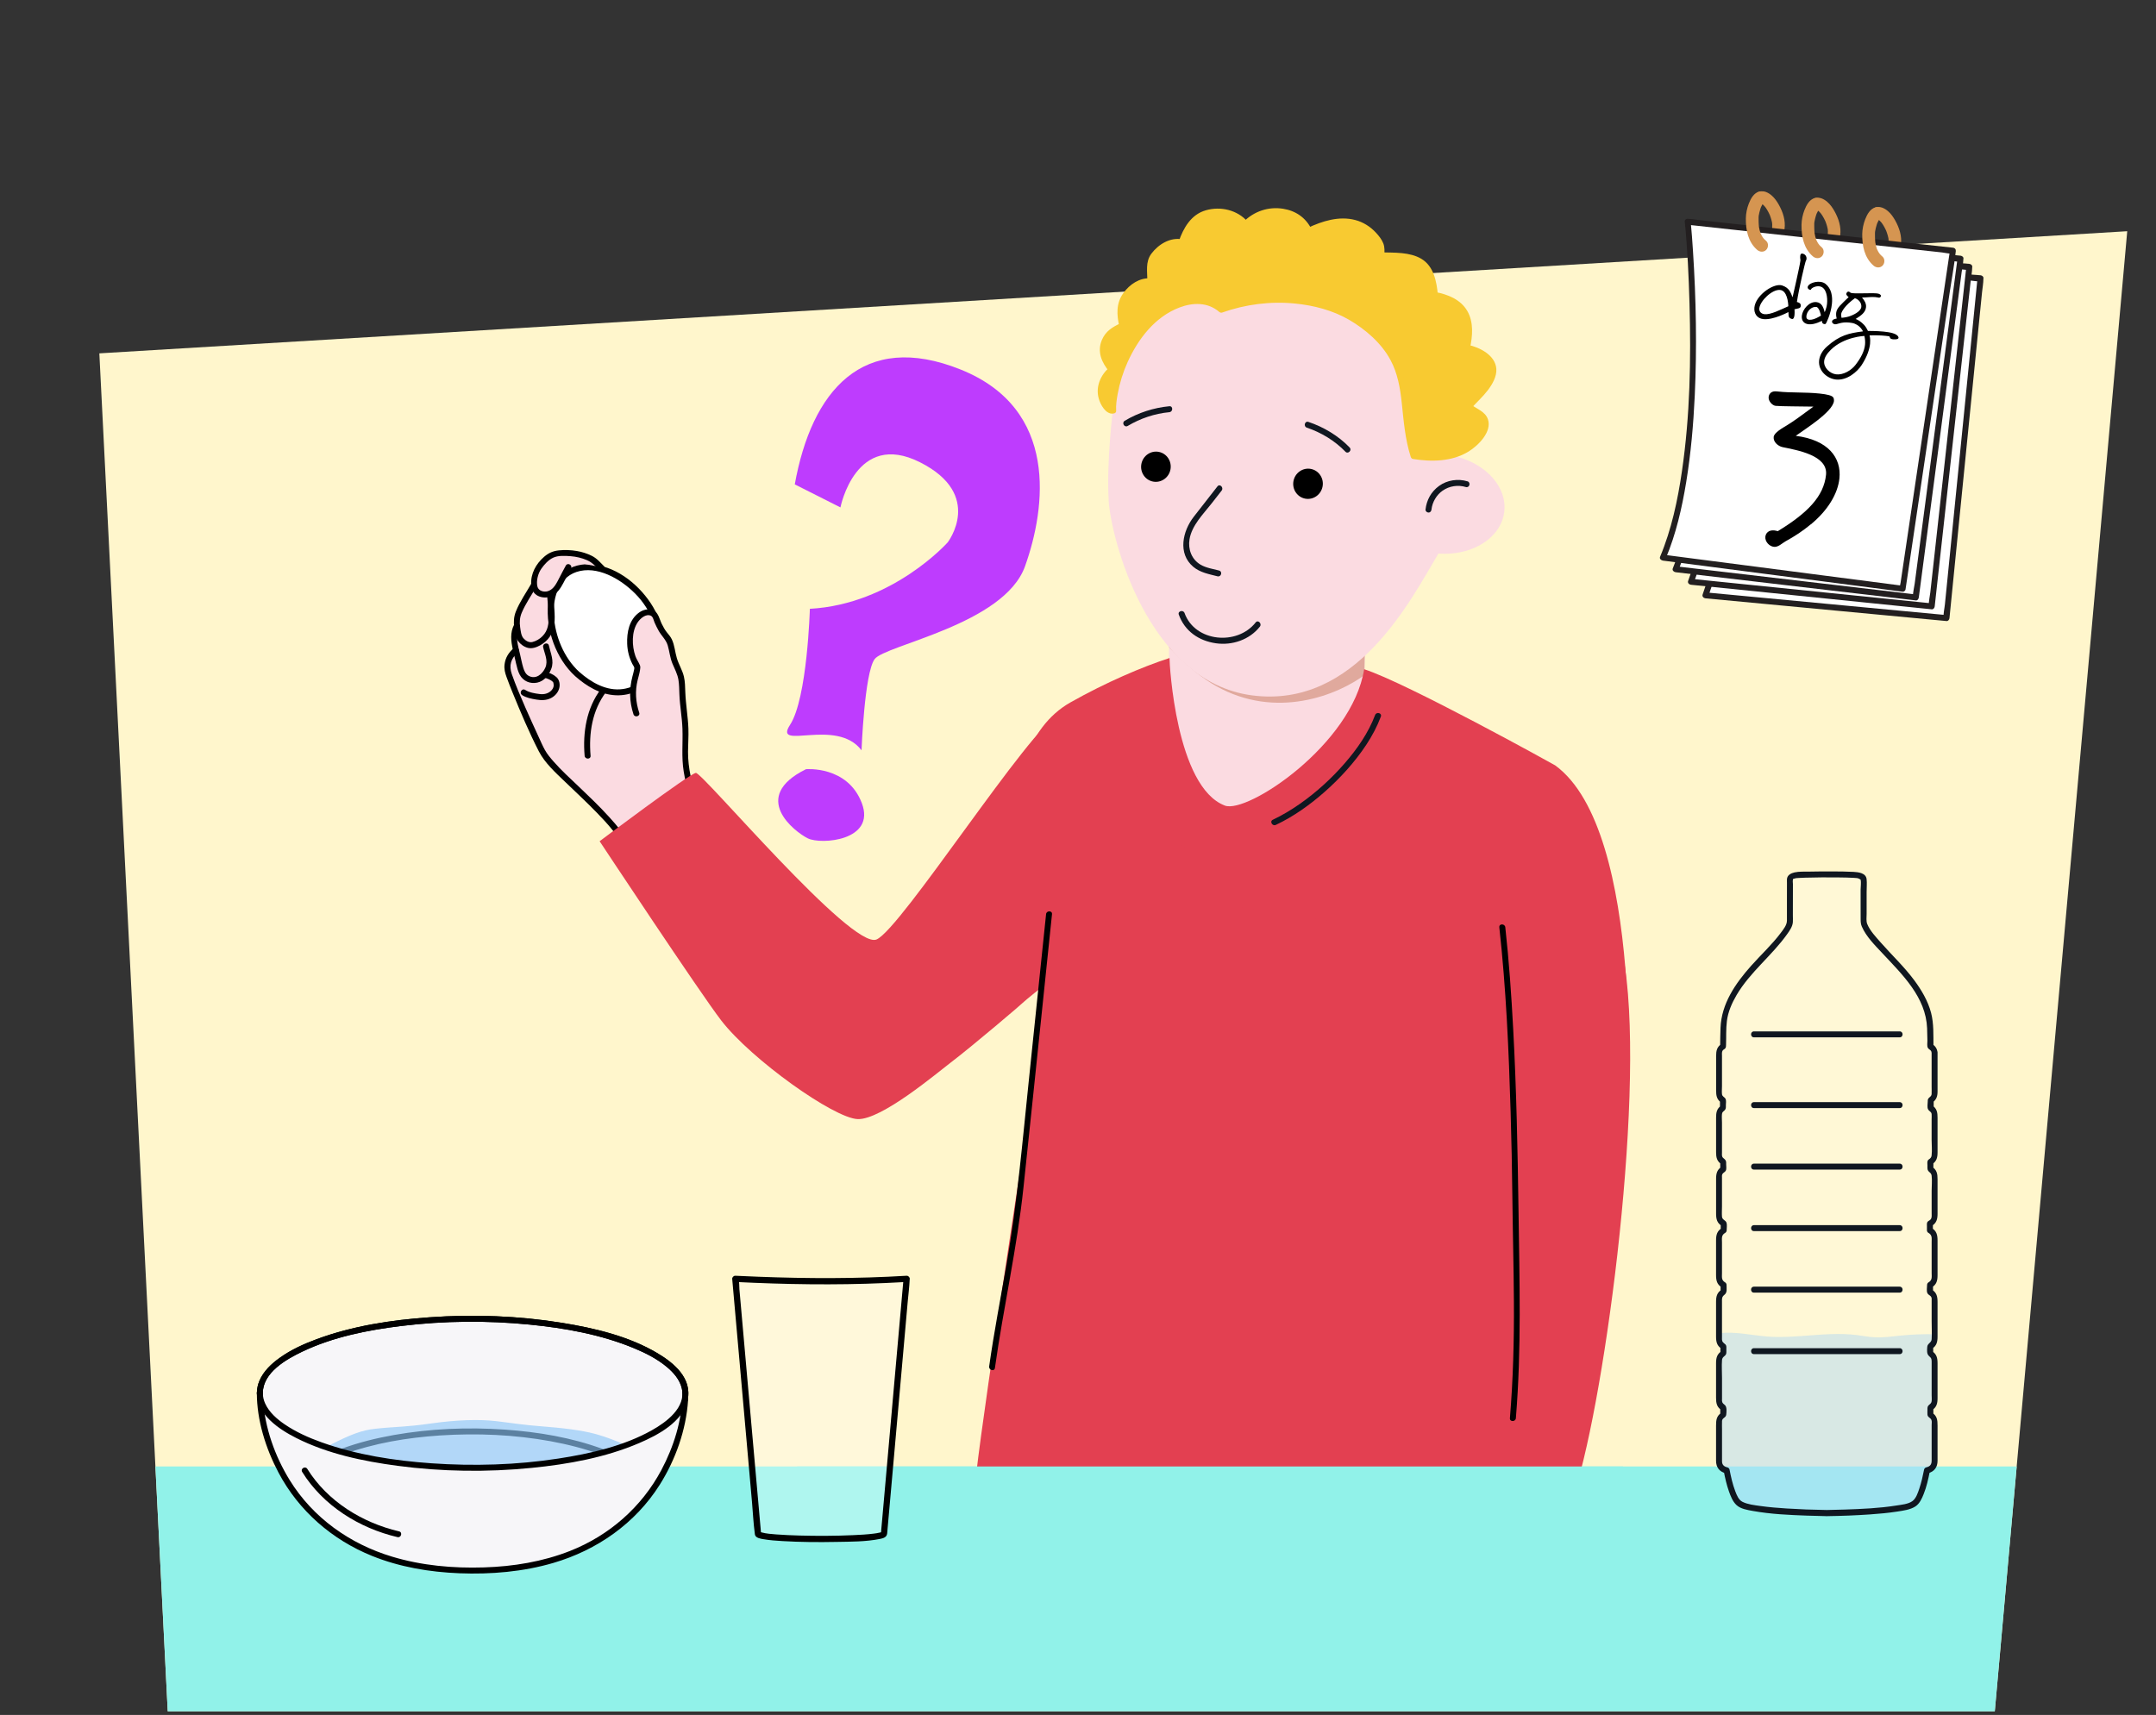 <?xml version="1.0" encoding="UTF-8"?>
<svg id="Voorgrond" xmlns="http://www.w3.org/2000/svg" xmlns:xlink="http://www.w3.org/1999/xlink" viewBox="0 0 724 576">
  <rect x="0" y="0" width="724" height="576" fill="#333333" stroke="none"/>
  <defs>
    <style>
      .cls-1 {
        fill: #be3cfe;
      }

      .cls-2, .cls-3 {
        fill: #e34051;
      }

      .cls-4 {
        fill: #91f2e9;
      }

      .cls-5 {
        fill: #fbdbe1;
      }

      .cls-6 {
        fill: #231f20;
      }

      .cls-7 {
        fill: #f7f6f9;
      }

      .cls-8 {
        fill: #e0a99d;
      }

      .cls-9 {
        fill: #d59551;
      }

      .cls-10 {
        isolation: isolate;
      }

      .cls-11 {
        fill: #101720;
      }

      .cls-12 {
        clip-path: url(#clippath-1);
      }

      .cls-13 {
        fill: #fff6cc;
      }

      .cls-14 {
        fill: #fff;
      }

      .cls-15 {
        fill: #f8ca31;
      }

      .cls-16, .cls-17 {
        fill: #8dc7f7;
      }

      .cls-18 {
        opacity: .42;
      }

      .cls-19 {
        opacity: .27;
      }

      .cls-20 {
        opacity: .1;
      }

      .cls-17 {
        opacity: .65;
      }

      .cls-3 {
        stroke: #e34051;
        stroke-miterlimit: 10;
      }

      .cls-21 {
        clip-path: url(#clippath);
      }
    </style>
    <clipPath id="clippath">
      <path id="Path_17571-2" data-name="Path 17571" class="cls-13" d="M56.33,574.77L33.36,118.68l680.98-41.02-44.48,497.12H56.33Z"/>
    </clipPath>
    <clipPath id="clippath-1">
      <path class="cls-5" d="M392.63,211.97l-.15,15.06c-.06,3.5.05,6.91.37,10.18,1.86,19.94,11.54,50.76,17.7,50.85,6.16.1,47.17-35.21,47.6-60.01l.21-12.37c-6.26,5.82-14.67,10.66-24.39,13.52-16.11,4.73-31.61-10.46-41.33-17.23Z"/>
    </clipPath>
  </defs>
  <g id="Achtergrond_4" data-name="Achtergrond 4">
    <path id="Path_17571" data-name="Path 17571" class="cls-13" d="M56.33,574.77L33.36,118.68l680.98-41.02-44.48,497.12H56.33Z"/>
    <g class="cls-21">
      <rect class="cls-4" x="-3.68" y="492.54" width="798.14" height="104.79"/>
    </g>
  </g>
  <g>
    <path class="cls-1" d="M266.92,162.7l15.31,7.72s5.1-26.06,26.73-15.15,9.27,26.91,9.27,26.91c0,0-18.5,20.78-46.27,22.3,0,0-.84,30.05-6.66,38.98-5.82,8.93,15.57-2.61,24.01,8.54,0,0,.97-25.79,4.37-30.59,3.4-4.8,43.53-11.58,50.54-31.24,7.02-19.66,11.41-52.79-21.59-66.04-33-13.25-50.11,7.26-55.74,38.58Z"/>
    <path class="cls-1" d="M270.65,258.35s13.97-1.25,18.76,11.4c4.78,12.65-13.75,14.02-18.15,11.82-4.39-2.19-19.61-13.83-.61-23.22Z"/>
  </g>
  <g>
    <g>
      <path class="cls-5" d="M392.63,211.97l-.15,15.06c-.06,3.5.05,6.91.37,10.18,1.86,19.94,11.54,50.76,17.7,50.85,6.16.1,47.17-35.21,47.6-60.01l.21-12.37c-6.26,5.82-14.67,10.66-24.39,13.52-16.11,4.73-31.61-10.46-41.33-17.23Z"/>
      <g class="cls-12">
        <path class="cls-8" d="M459.63,216.72l-.66,9.46c-9.81,7.49-30.55,15.54-50.57,4.25-9.11-5.14-16.92-14.24-16.92-14.24l.05-.67c8.74,8.28,20.16,9.94,33.33,10.87,13.18.93,24.97-2.69,34.77-9.67Z"/>
      </g>
    </g>
    <path class="cls-2" d="M359.47,235.91c11.84-6.69,24.21-11.98,33.26-14.9-.02,2.02,2.19,43.33,18.59,49.56,7.55,2.87,42.77-20.57,46.77-45.8,14.12,4.52,63.89,32.1,64.13,32.28,30.48,22.16,24.26,119.05,24.26,119.05l-195.11-58.56-9-2.67s-13.13-61.88,17.1-78.96Z"/>
    <path class="cls-11" d="M461.77,240.15c-2.24,5.98-6,11.36-10.16,16.16-4.44,5.12-9.51,9.75-15.06,13.65-2.9,2.03-5.93,3.86-9.13,5.37-1.16.55-.15,2.27,1.01,1.73,6.05-2.85,11.56-6.82,16.56-11.24s9.98-9.85,13.82-15.68c1.96-2.97,3.64-6.12,4.89-9.45.45-1.21-1.48-1.73-1.93-.53h0Z"/>
  </g>
  <path class="cls-3" d="M545.14,324.54c6.87,46.43-7.63,151.61-17.78,179.11-7.01,19.02,1.6,16.89,1.08,18.2s-123.73.09-123.73.09c0,0-75.35-22-76.68-22.07-1.33-.07,15.82-111.99,15.82-111.99l9.51-92.68"/>
  <path d="M503.48,311.43c2.28,20.59,3.18,41.34,3.8,62.04.29,9.44.47,18.89.58,28.33.13,11.83.45,23.65.52,35.48.08,13.03-.27,26.05-1.34,39.04-.11,1.28,1.89,1.28,2,0,1.92-23.19,1.21-46.39.89-69.62-.29-20.38-.69-40.75-1.79-61.11-.61-11.4-1.4-22.8-2.65-34.15-.14-1.27-2.14-1.28-2,0h0Z"/>
  <g>
    <g>
      <g>
        <ellipse class="cls-7" cx="158.7" cy="467.95" rx="25.01" ry="71.45" transform="translate(-309.55 625.77) rotate(-89.89)"/>
        <path d="M86.25,467.82c.05,7.34,7.44,12.23,13.26,15.17,10.48,5.29,22.36,7.78,33.91,9.32,14.93,1.99,30.17,2.2,45.16.7,12.25-1.22,24.72-3.46,36.09-8.34,6.25-2.68,14.66-7.09,16.24-14.44s-4.64-12.46-10.06-15.69c-9.63-5.75-21.14-8.46-32.1-10.24-14.65-2.38-29.65-2.91-44.45-1.87-12.84.9-25.91,2.88-38.02,7.38-4.33,1.61-8.62,3.55-12.38,6.26-2.77,1.99-5.4,4.45-6.76,7.64-.56,1.31-.86,2.69-.88,4.11-.01,1.29,1.99,1.29,2,0,.08-6.86,7.86-11.27,13.21-13.83,10.4-4.97,22.14-7.29,33.51-8.67,14.18-1.72,28.62-1.84,42.83-.44,11.91,1.17,24.07,3.35,35.17,7.97,3.88,1.61,7.76,3.58,10.99,6.3,2.23,1.88,4.31,4.23,4.98,7.15,1.48,6.48-5.21,11.36-10.07,14.09-9.52,5.33-20.67,7.84-31.36,9.49-14.07,2.17-28.46,2.58-42.66,1.59-12.47-.88-25.11-2.82-36.92-7.06-4.29-1.54-8.52-3.42-12.3-5.99-2.65-1.8-5.27-4.09-6.61-7.06-.51-1.12-.77-2.31-.78-3.54,0-1.29-2.01-1.29-2,0Z"/>
      </g>
      <g>
        <path class="cls-7" d="M87.25,467.82c-.03,13.81,10.21,59.56,71.34,59.67s71.53-45.6,71.56-59.41"/>
        <path d="M86.25,467.82c0,9.24,3,18.72,7.29,26.81,6.79,12.82,17.97,22.53,31.39,27.95,9.3,3.76,19.36,5.44,29.35,5.83,10.6.41,21.39-.49,31.59-3.49,14.62-4.3,27.45-13.24,35.64-26.19,5.34-8.44,8.89-18.43,9.55-28.44.05-.73.08-1.47.08-2.2,0-1.29-2-1.29-2,0-.03,8.83-2.93,17.91-7.06,25.67-6.64,12.47-17.56,21.99-30.69,27.16-9.18,3.61-19.04,5.22-28.87,5.52-10.4.33-20.93-.61-30.91-3.63-14.14-4.27-26.51-13.03-34.32-25.67-4.99-8.08-8.37-17.62-8.96-27.12-.05-.73-.07-1.46-.07-2.2,0-1.29-2-1.29-2,0h0Z"/>
      </g>
      <path d="M202.46,486.7c-10.53-3.9-21.79-5.76-32.96-6.54-12.42-.86-24.99-.34-37.26,1.82-5.93,1.05-11.8,2.5-17.45,4.58-1.2.44-.68,2.37.53,1.93,10.39-3.82,21.49-5.64,32.5-6.37,12.36-.81,24.91-.28,37.1,1.95,5.78,1.06,11.49,2.51,17,4.55,1.21.45,1.73-1.48.53-1.93h0Z"/>
    </g>
    <path d="M101.47,494.37c7.03,11.32,19.17,18.9,32.01,21.9,1.25.29,1.79-1.64.53-1.93-12.33-2.88-24.05-10.09-30.81-20.98-.68-1.09-2.41-.09-1.73,1.01h0Z"/>
  </g>
  <g>
    <path class="cls-5" d="M202.12,191.14c-1.25-1.21-2.16-2.51-3.77-3.32-2.77-1.39-6.15-2.17-10.37-1.85-1.02.08-1.88.17-2.83.64-.89.44-1.89,1.27-2.63,2.03-.69.71-1.97,2.23-2.33,3.16-.61,1.58-1.01,3.13-.88,4.77l-.04-.03c-1.17,2.08-2.62,4.49-3.79,6.56-.76,1.34-1.53,2.72-1.85,4.23-.21,1-.21,2.02-.1,3.04l-.1.06c-.5.95-.72,1.51-.84,2.58-.21,1.87.19,3.74.62,5.57l-.07-.03c-2.68,2.28-2.67,3.92-2.84,5.14-.17,1.22.25,2.44.68,3.6,2.88,7.77,6.37,15.31,9.85,22.83.57,1.23,1.14,2.47,1.9,3.6.7,1.05,1.56,1.98,2.38,2.94,5.27,6.12,21.92,18.71,24.69,26.3l14.17,9.33,15.53-1.8.47.33c.24-2.48-.87-4.87-1.89-7.15-3.07-6.93-5.43-14.19-7-21.61-.5-2.34-.92-4.71-1.05-7.1-.13-2.34.02-4.69.09-7.03.15-5.67-.62-7.9-.98-13.56-.1-1.59-.12-5.71-.65-7.21-.52-1.44-1.24-3.16-1.84-4.56-.97-2.27-1.01-5.32-2.13-7.52-.55-1.08-1.63-1.97-2.23-3.02-.84-1.5-1.57-2.85-2.41-5.08-.52-1.39-2.92-1.4-4.19-.65-3.07,1.81-4.07,5.08-4.16,8.64-.09,3.56.56,6.1,2.43,9.13,0,.31-.03.62-.08.94l-9.69-5.68-2.03-28.23ZM187.6,196.61c1.57-2.78,1.63-3.21,3.2-6l-2.05,8.67-3.99,2.36c-.06-.69-.12-1.33-.17-1.9l-.22-.13c1.36-.48,2.52-1.75,3.22-3Z"/>
    <g>
      <path class="cls-14" d="M193.85,226.41c-9.05-8.11-12.93-27.49-3.3-33.92s25.52,4.06,29.73,15.8c2.93,8.16,2.81,16.65-4.68,21.66-7.49,5-15.3,2.26-21.75-3.53Z"/>
      <path d="M194.55,225.7c-5.19-4.72-8.17-12.08-8.57-19.02-.37-6.35,1.9-13.46,8.87-14.92s14.76,3.5,19.36,8.58c5.09,5.63,8.59,14.58,6.07,22.11-1.59,4.72-6.19,8.27-11.08,8.97-5.51.79-10.68-2.21-14.65-5.73-.96-.85-2.38.56-1.41,1.41,3.81,3.37,8.44,6.19,13.66,6.42s9.97-2.24,13.03-6.12c5.57-7.05,3.29-17.89-1.33-24.83s-12.29-12.74-20.63-13.05c-3.63-.14-7.28,1.11-9.83,3.76s-3.62,6.04-3.98,9.52c-.88,8.58,2.67,18.47,9.08,24.3.95.86,2.37-.55,1.41-1.41Z"/>
    </g>
    <path d="M175.31,233.46c1.46.92,3.15,1.23,4.83,1.51s3.35.29,4.93-.53c1.29-.67,2.35-1.85,2.72-3.27.34-1.28.08-2.84-.93-3.74-1.07-.95-2.56-1.63-3.98-1.76-.54-.05-1,.49-1,1,0,.58.46.95,1,1,.11.01.13.01.03,0,.07.01.15.03.22.05.12.03.24.06.36.1.27.09.54.19.8.31.51.25,1.11.55,1.46,1.01-.07-.1.09.16.08.15-.06-.16.02.17.03.22.05.29.09.6.06.89-.06.57-.41,1.14-.81,1.55-1.02,1.04-2.47,1.34-3.87,1.16-1.65-.2-3.47-.49-4.9-1.39-1.09-.69-2.1,1.04-1.01,1.73h0Z"/>
    <path d="M211,283.61c-1.33-3.51-3.99-6.5-6.47-9.24-3.26-3.6-6.79-6.95-10.3-10.3-2.83-2.69-5.75-5.34-8.32-8.28-1.08-1.23-2.13-2.46-2.93-3.9s-1.49-3.07-2.2-4.61c-1.47-3.19-2.93-6.38-4.34-9.59-1.62-3.71-3.24-7.45-4.57-11.27-1.04-2.99-.27-5.28,2.06-7.33.97-.85-.45-2.26-1.41-1.41-1.74,1.53-2.81,3.2-3.09,5.5-.18,1.5.16,2.81.67,4.21.65,1.8,1.36,3.58,2.08,5.35,2.68,6.58,5.5,13.24,8.74,19.56,2.07,4.03,5.71,7.28,8.94,10.38,3.58,3.44,7.22,6.82,10.68,10.39,1.84,1.89,3.64,3.83,5.28,5.89,1.25,1.57,2.52,3.28,3.23,5.17.45,1.19,2.38.68,1.93-.53h0Z"/>
    <path d="M172.66,209.76c-1.41,2.72-1.09,5.55-.43,8.45.35,1.56.72,3.11,1.08,4.67.3,1.27.59,2.54,1.2,3.71,1.13,2.17,3.51,3.19,5.89,2.68s3.9-2.52,4.71-4.62c1.05-2.7-.21-5.18-.79-7.82-.27-1.26-2.2-.73-1.93.53.5,2.29,1.74,4.53.75,6.85-.93,2.17-3.19,4.11-5.62,2.78-1.02-.56-1.49-1.66-1.81-2.73-.44-1.45-.72-2.95-1.06-4.42-.69-2.96-1.76-6.21-.27-9.08.59-1.14-1.13-2.15-1.73-1.01h0Z"/>
    <path d="M178.5,195.88c-1.77,3.11-3.94,6.17-5.27,9.51-.7,1.76-.8,3.59-.54,5.45.2,1.45.39,3.26,1.28,4.47.78,1.06,1.99,1.95,3.28,2.28,1.41.36,2.9-.17,4.14-.85,2.62-1.44,4.43-4,4.76-6.97.38-3.38-.2-6.82-.46-10.18-.1-1.27-2.1-1.29-2,0,.19,2.45.49,4.89.55,7.34s-.18,4.87-2.09,6.76c-.92.92-2.08,1.63-3.35,1.94-1.15.28-2.29-.41-3.03-1.26-.8-.92-.92-2.52-1.1-3.69-.25-1.65-.14-3.26.5-4.81,1.31-3.14,3.37-6.03,5.05-8.99.64-1.12-1.09-2.13-1.73-1.01h0Z"/>
    <path class="cls-5" d="M202.47,190.58c-1.25-1.21-2.16-2.51-3.77-3.32-2.77-1.39-6.15-2.17-10.37-1.85-1.02.08-1.88.17-2.83.64-.89.44-1.89,1.27-2.63,2.03-.69.71-1.97,2.23-2.33,3.16-.71,1.84-1.14,3.64-.78,5.58.36,1.94,2.59,2.78,4.52,2.37,1.55-.33,2.9-1.75,3.67-3.13,1.57-2.78,1.66-3.2,3.2-6,.24-.43,1.55-2.39,1.55-2.39l3.86,1.82,5.91,1.09Z"/>
    <path class="cls-5" d="M240.05,290.66c.24-2.48-.87-4.87-1.89-7.15-3.07-6.93-5.43-14.19-7-21.61-.5-2.34-.92-4.71-1.05-7.1-.13-2.34.02-4.69.09-7.03.15-5.67-.62-7.9-.98-13.56-.1-1.59-.12-5.71-.65-7.21-.52-1.44-1.24-3.16-1.84-4.56-.97-2.27-1.01-5.32-2.13-7.52-.55-1.08-1.63-1.97-2.23-3.02-.84-1.5-1.57-2.85-2.41-5.08-.52-1.39-2.92-1.4-4.19-.65-3.07,1.81-4.07,5.08-4.16,8.64s.56,6.1,2.43,9.13c-.04,3.3-3.15,7.32-.34,15.69l-8.55,9.56-1.47,21.44,35.91,19.67"/>
    <path d="M214.65,239.38c-1.2-3.67-1.44-7.27-.51-11.02.27-1.1.61-2.18.78-3.31.08-.54.18-1.09-.03-1.61-.43-1.06-1.14-1.99-1.52-3.09-1.19-3.4-1.33-8.23.77-11.33.85-1.26,2.74-2.99,4.43-2.22.73.33.94,1.61,1.25,2.32.4.92.86,1.81,1.34,2.69.96,1.75,2.49,3.01,3.07,4.97s.76,4.1,1.56,6.04c.73,1.76,1.72,3.58,2.03,5.48.27,1.63.26,3.32.33,4.97.15,3.83.88,7.62,1.02,11.45.18,4.84-.37,9.56.42,14.38.9,5.44,2.39,10.82,4.19,16.03.89,2.57,1.87,5.1,2.94,7.6s2.49,5.08,2.31,7.92c-.08,1.28,1.92,1.28,2,0,.16-2.43-.71-4.66-1.66-6.85-1.11-2.53-2.17-5.08-3.12-7.68-1.82-5.03-3.28-10.19-4.34-15.44-.55-2.73-.89-5.45-.87-8.24.02-2.58.22-5.15.13-7.73-.15-4.08-.89-8.1-1.04-12.18-.07-1.75-.07-3.57-.47-5.28-.5-2.14-1.73-4.06-2.36-6.15s-.75-4.35-1.69-6.35c-.42-.89-1.05-1.59-1.66-2.35-.69-.85-1.2-1.82-1.7-2.8-.79-1.56-1.13-3.9-2.9-4.63-1.57-.64-3.36-.22-4.7.73-3.37,2.4-4.19,6.65-4.04,10.55.09,2.38.67,4.65,1.75,6.77.21.41.59.88.65,1.29.03.24-.07.56-.12.79-.13.68-.32,1.35-.5,2.02-1.13,4.35-1.07,8.49.33,12.78.4,1.22,2.33.7,1.93-.53h0Z"/>
    <path d="M202.93,190.27c-1.34-1.33-2.51-2.77-4.25-3.61-1.56-.76-3.23-1.3-4.95-1.59-1.99-.34-4.02-.42-6.03-.22s-3.49.88-4.98,2.16c-2.72,2.35-4.59,5.7-4.33,9.38.12,1.62.76,3,2.27,3.75,1.38.68,3.11.72,4.51.1,1.94-.87,3.06-2.66,4.02-4.45.87-1.6,1.66-3.24,2.55-4.83.63-1.12-1.1-2.13-1.73-1.01-.76,1.37-1.46,2.76-2.19,4.15-.87,1.66-1.82,3.8-3.75,4.43-1.38.46-3.27-.01-3.62-1.58-.42-1.92.23-4.37,1.35-5.96.99-1.42,2.36-2.93,3.94-3.67,1.72-.81,4.06-.65,5.9-.51s3.72.58,5.44,1.32c1.86.8,3.01,2.17,4.41,3.56.91.91,2.33-.51,1.41-1.41h0Z"/>
    <path d="M201.8,231.41c-4.85,6.42-6.14,14.56-5.48,22.42.11,1.27,2.11,1.28,2,0-.64-7.55.54-15.24,5.2-21.41.78-1.03-.96-2.02-1.73-1.01h0Z"/>
  </g>
  <g>
    <path class="cls-5" d="M372.28,168c.77,12.75,13.12,60.94,48.13,65.55,35.01,4.61,53.42-32.23,62.61-47.63,3.06.23,6-.05,8.7-.76,7.17-1.86,12.55-6.75,13.4-13.08,1.12-8.34-5.98-16.28-16.27-18.78h0c.02-.41,8.21-60.45-49.54-68.06-57.76-7.61-65.36,51.48-65.62,52.61h0s-2.15,17.4-1.38,30.15Z"/>
    <g>
      <ellipse cx="439.27" cy="162.5" rx="5.08" ry="4.97" transform="translate(198.08 563.99) rotate(-79.31)"/>
      <ellipse cx="388.18" cy="156.78" rx="5.08" ry="4.97" transform="translate(162.1 509.12) rotate(-79.31)"/>
    </g>
    <path class="cls-11" d="M492.77,161.66c-3.18-.96-6.8-.42-9.5,1.53s-4.22,4.78-4.57,7.96c-.06.54.5,1,1,1,.59,0,.94-.46,1-1,.27-2.49,1.68-4.92,3.74-6.35,2.27-1.58,5.15-2.02,7.8-1.22,1.23.37,1.76-1.56.53-1.93h0Z"/>
    <path class="cls-11" d="M409.38,191.62c-2.05-.53-4.35-.87-6.2-1.95-3.01-1.76-4.29-5.17-3.73-8.55.78-4.7,4.63-8.46,7.45-12.07,1.11-1.43,2.23-2.86,3.34-4.28.78-1-.62-2.43-1.41-1.41-2.65,3.39-5.29,6.79-7.94,10.18-3.75,4.8-5.48,12.36-.19,16.82,2.32,1.96,5.29,2.46,8.14,3.2,1.25.32,1.78-1.61.53-1.93h0Z"/>
    <path class="cls-11" d="M421.66,209.06c-6.18,7.87-20.36,6.61-23.88-3.15-.43-1.2-2.37-.68-1.93.53,1.99,5.54,6.71,8.8,12.47,9.62,5.45.78,11.29-1.18,14.75-5.59.79-1-.62-2.43-1.41-1.41h0Z"/>
    <path class="cls-11" d="M453.21,150.29c-3.78-3.93-8.69-6.86-13.84-8.59-1.22-.41-1.75,1.52-.53,1.93,4.82,1.63,9.42,4.4,12.96,8.08.89.93,2.31-.49,1.41-1.41h0Z"/>
    <path class="cls-11" d="M392.68,136.44c-5.3.51-10.42,2.16-15,4.89-1.1.66-.1,2.39,1.01,1.73,4.26-2.54,9.05-4.15,13.99-4.62,1.27-.12,1.28-2.12,0-2h0Z"/>
    <g>
      <path class="cls-15" d="M373.81,137.91c-.16-2.27.73-16.32,11.62-28.54,4.65-5.23,16.61-12.46,24.67-5.35,18.22-6.54,35.75-2.45,44.51,3.17,22.1,14.16,14.37,28.39,20.1,45.99,14.38,2.4,21.31-3.6,23.59-8.57,2.29-4.97-2.62-6.11-5.09-8.04,2.94-3.28,7.05-6.46,8.14-11.19,1.09-4.73-4.84-7.84-8.72-8.6,2.2-9.89-.73-15.83-10.79-17.69-1.12-12.93-6.79-12.96-18.01-13.31.17-2.01.26-3.26-1.06-5.13-5.85-8.28-14.79-7.25-23.24-3.18-1.91-3.89-4.72-5.76-9.14-6.42-4.42-.66-8.86.8-12.12,4.16-2.97-3.55-7.6-4.79-12.4-3.79-4.8,1-7.51,5.31-9.1,9.93-3.55-.78-6.84,1.51-9.15,4.19-2.31,2.68-1.3,7.25-1.36,8.93-3.83-.3-6.92,2.6-8.41,4.79-2.28,3.35-1.89,6.35-1.03,10.15-3.02,1.43-4.63,2.01-6.02,5.45-1.38,3.44.06,6.5,2.39,9.25-7.1,6.15-1.91,14.25.6,13.8Z"/>
      <path class="cls-15" d="M374.81,137.91c-.12-1.87.19-3.8.52-5.63.67-3.66,1.79-7.25,3.32-10.64,3.54-7.82,9.18-15.24,17.45-18.37,4.49-1.7,9.48-1.81,13.29,1.46.26.22.62.38.97.26,7.86-2.78,16.23-3.87,24.54-3.04,6.27.62,12.68,2.28,18.15,5.47s10.82,7.78,13.9,13.52c2.4,4.46,3.25,9.47,3.78,14.45.64,6.09,1.12,12.19,3.01,18.06.1.31.35.64.7.7,6.26,1.01,13.14.93,18.71-2.49,3.2-1.96,7.96-6.63,6.5-10.85-.91-2.64-3.9-3.55-5.93-5.1l.2,1.57c1.86-2.06,3.93-3.92,5.63-6.12,1.53-1.99,3.11-4.64,2.93-7.26-.31-4.6-5.6-7.26-9.57-8.09l.7,1.23c.9-4.13,1.32-8.82-.9-12.63s-6.47-5.51-10.59-6.3l.73.96c-.41-4.47-1.36-9.65-5.54-12.14-3.9-2.32-9.11-2.04-13.47-2.17l1,1c.12-1.36.18-2.71-.31-4-.53-1.37-1.53-2.59-2.52-3.66-1.86-2-4.24-3.5-6.89-4.2-5.45-1.45-11.16.36-16.08,2.7l1.37.36c-1.96-3.88-5.28-6.17-9.55-6.85-4.94-.78-9.75.86-13.27,4.39h1.41c-3.44-3.98-9.08-5.3-14.08-3.87s-7.53,5.99-9.09,10.46l1.23-.7c-4.07-.77-8.01,1.62-10.42,4.81-2.08,2.77-1.32,6.09-1.36,9.27l1-1c-3.69-.18-6.93,2.05-9.03,4.94-2.51,3.47-2.26,7.29-1.38,11.27l.46-1.13c-2.85,1.35-5.06,2.66-6.33,5.69-1.63,3.91-.05,7.52,2.5,10.58v-1.41c-2.98,2.66-4.64,6.51-3.53,10.47.54,1.94,2.33,5.35,4.83,5.03,1.26-.16,1.28-2.16,0-2-1.56.2-2.68-2.64-2.97-3.82-.8-3.22.7-6.15,3.08-8.27.43-.38.33-1.02,0-1.41-2.23-2.69-3.45-5.73-1.78-9.05,1.11-2.21,3.07-3.07,5.2-4.08.41-.19.55-.72.46-1.13-.75-3.36-1.07-6.53,1.01-9.5,1.71-2.44,4.39-4.34,7.46-4.18.55.03.99-.48,1-1,.04-2.48-.66-5.12.57-7.45,1.51-2.87,5.43-5.32,8.68-4.7.56.11,1.04-.15,1.23-.7,1.32-3.78,3.57-7.87,7.69-9.06,4.36-1.26,9.15-.11,12.13,3.35.35.41,1.05.36,1.41,0,3.09-3.1,7.35-4.59,11.69-3.81,3.67.66,6.31,2.53,8,5.87.26.51.91.58,1.37.36,4.23-2.02,9.19-3.66,13.91-2.65,2.26.48,4.31,1.58,5.98,3.18.96.92,1.92,1.98,2.52,3.18s.49,2.45.38,3.73c-.05.55.5.98,1,1,3.88.12,8.57-.19,12.12,1.71,3.77,2.02,4.55,6.73,4.9,10.6.04.41.28.88.73.96,3.6.69,7.45,2.04,9.39,5.38s1.48,7.5.7,11.09c-.11.5.15,1.11.7,1.23,3.11.65,8.35,2.82,8.11,6.74-.14,2.28-1.67,4.5-3.09,6.19-1.53,1.82-3.29,3.43-4.88,5.19-.47.52-.32,1.17.2,1.57,1.7,1.29,5.32,2.37,5.19,4.99-.11,2.22-2,4.45-3.57,5.87-5.16,4.69-12.82,4.97-19.35,3.92l.7.7c-1.75-5.43-2.28-11.05-2.85-16.7-.53-5.24-1.3-10.47-3.61-15.26-2.92-6.02-8-10.62-13.52-14.25s-11.65-5.49-17.95-6.41c-9.38-1.37-18.97-.4-27.91,2.77l.97.26c-7.23-6.19-17.21-2.39-23.68,3.03-3.7,3.11-6.61,7.32-8.86,11.56-2.04,3.83-3.58,7.95-4.53,12.18-.56,2.51-1.1,5.24-.93,7.83.08,1.28,2.08,1.29,2,0Z"/>
    </g>
  </g>
  <path class="cls-2" d="M233.65,259.6c-2.17.29-32.29,22.94-32.29,22.94,0,0,33.85,51.18,40.87,60.25,10.13,13.08,37.79,32.79,45.79,33.08,8.01.29,26.77-15.6,31.11-18.89,7.33-5.56,24.44-20.13,24.89-20.67s20.67-16.67,20.67-16.67l36.08-18.43s3.36-10.88-.85-14.09c-7.38-5.63-28.8-54.83-44.11-47.48-10.05,4.82-53.11,72.22-61.44,75.89-8.33,3.67-58.54-56.23-60.71-55.94Z"/>
  <path d="M351.28,307.05c-1.94,18.4-3.8,36.81-5.73,55.22-2.18,20.85-3.95,41.76-7.56,62.42-1.99,11.41-4.21,22.78-5.82,34.25-.18,1.26,1.75,1.8,1.93.53,2.85-20.31,7.45-40.32,9.6-60.73s4.22-39.98,6.28-59.97c1.09-10.58,2.18-21.15,3.29-31.72.13-1.28-1.87-1.27-2,0h0Z"/>
  <rect class="cls-4" x="267.64" y="492.54" width="277.37" height="53.92"/>
  <g>
    <g class="cls-19">
      <path class="cls-14" d="M254.53,515.16l-7.6-85.63s14.82.74,28.28.85c13.46.11,29.24-.85,29.24-.85l-7.6,85.63c-.2,2.31-42.12,2.31-42.33,0Z"/>
    </g>
    <path d="M255.58,515.16c-.25-2.83-.5-5.65-.75-8.48-.61-6.83-1.21-13.66-1.82-20.5-.73-8.23-1.46-16.46-2.19-24.69-.63-7.12-1.26-14.24-1.89-21.36-.21-2.36-.42-4.73-.63-7.09-.09-1.02.02-2.39-.3-3.37-.01-.04,0-.1-.01-.15l-1.05,1.05c16.72.83,33.43,1.11,50.16.37,2.45-.11,4.91-.22,7.36-.37l-1.05-1.05c-.51,5.7-1.01,11.4-1.52,17.09-1.04,11.7-2.08,23.41-3.11,35.11-.85,9.59-1.7,19.18-2.55,28.77l-.31,3.46c-.03.31-.06.61-.08.92-.03.44-.06.15.09-.17.11-.24.33-.12,0-.09.29-.03-.4.11-.56.15-.65.16-1.33.26-1.99.34-2.28.29-4.58.41-6.88.51-5.98.27-11.97.29-17.95.13-2.64-.07-5.28-.18-7.91-.38-1.63-.13-3.3-.24-4.88-.67-.1-.03-.2-.06-.3-.09-.16-.06,0-.08-.1-.04-.13.06-.18-.37.02.04-.01-.02.16.28.16.27-.21-1.33-2.23-.76-2.02.56.19,1.15,1.99,1.39,2.89,1.54,2.1.36,4.24.51,6.36.63,6.04.36,12.1.4,18.14.28,4.79-.09,9.8-.05,14.52-.99,1.09-.22,2.27-.5,2.47-1.74.08-.5.09-1.02.14-1.53.75-8.48,1.5-16.96,2.26-25.44,1.08-12.22,2.17-24.45,3.25-36.67.42-4.78.85-9.56,1.27-14.34.22-2.42.54-4.87.65-7.3,0-.11.02-.23.03-.34.05-.54-.52-1.08-1.05-1.05-16.61,1.01-33.2.97-49.82.33-2.57-.1-5.13-.2-7.7-.33-.53-.03-1.09.5-1.05,1.05.25,2.83.5,5.65.75,8.48.61,6.83,1.21,13.66,1.82,20.5.73,8.23,1.46,16.46,2.19,24.69.63,7.12,1.26,14.24,1.89,21.36.31,3.47.46,7,.93,10.46,0,.05,0,.1.01.15.12,1.33,2.21,1.34,2.09,0Z"/>
  </g>
  <path class="cls-17" d="M111.7,484.87c6-3,9.82-4.53,14.33-5,7.44-.78,9.82-.5,18.78-1.78,8.56-1.22,16.11-1.44,21.78-.78s8.22,1.22,16.89,1.89c8.67.67,14.04,1.69,17.33,2.67,5.22,1.56,9.22,3.44,9.22,3.44l-3.78,1.67-18.89,4.22-16.33,1.33-19.33.67-25.33-3-17-4.11,2.33-1.22Z"/>
  <path d="M86.25,467.82c.05,7.34,7.44,12.23,13.26,15.17,10.48,5.29,22.36,7.78,33.91,9.32,14.93,1.99,30.17,2.2,45.16.7,12.25-1.22,24.72-3.46,36.09-8.34,6.25-2.68,14.66-7.09,16.24-14.44s-4.64-12.46-10.06-15.69c-9.63-5.75-21.14-8.46-32.1-10.24-14.65-2.38-29.65-2.91-44.45-1.87-12.84.9-25.91,2.88-38.02,7.38-4.33,1.61-8.62,3.55-12.38,6.26-2.77,1.99-5.4,4.45-6.76,7.64-.56,1.31-.86,2.69-.88,4.11-.01,1.29,1.99,1.29,2,0,.08-6.86,7.86-11.27,13.21-13.83,10.4-4.97,22.14-7.29,33.51-8.67,14.18-1.72,28.62-1.84,42.83-.44,11.91,1.17,24.07,3.35,35.17,7.97,3.88,1.61,7.76,3.58,10.99,6.3,2.23,1.88,4.31,4.23,4.98,7.15,1.48,6.48-5.21,11.36-10.07,14.09-9.52,5.33-20.67,7.84-31.36,9.49-14.07,2.17-28.46,2.58-42.66,1.59-12.47-.88-25.11-2.82-36.92-7.06-4.29-1.54-8.52-3.42-12.3-5.99-2.65-1.8-5.27-4.09-6.61-7.06-.51-1.12-.77-2.31-.78-3.54,0-1.29-2.01-1.29-2,0Z"/>
  <g>
    <g>
      <path class="cls-9" d="M592.02,68.43c-.8.11-.42.08-.22.06.26-.02-.53-.13-.29-.04.07.03.21.08.28.08-.1,0-.55-.28-.22-.09.17.1.33.22.5.32-.54-.3-.27-.22-.11-.07.09.07.17.15.25.23.17.17.34.35.49.53.07.08.13.17.21.25-.46-.5-.1-.12,0,.02.31.44.59.89.84,1.36.13.23.25.47.36.71.07.15.14.3.21.45.19.41-.18-.47-.02-.05.2.53.39,1.06.54,1.61.07.26.13.52.19.79.02.11.04.22.06.33.07.38-.06-.6,0-.03.02.24.04.47.04.71s-.11,1.01.02.17c-.09.59-.1,1.1.21,1.64.26.44.76.86,1.27.98,1.01.23,2.44-.31,2.62-1.48.42-2.83-.55-5.73-1.93-8.18-.63-1.11-1.4-2.24-2.38-3.07-.6-.52-1.2-.91-1.94-1.19-.71-.26-1.38-.24-2.11-.14-.49.07-1.03.57-1.27.98-.27.46-.38,1.13-.21,1.64.39,1.21,1.43,1.65,2.62,1.48h0Z"/>
      <path class="cls-9" d="M610.71,70.59c-.8.11-.42.08-.22.06.26-.02-.53-.13-.29-.04.07.03.21.08.28.08-.1,0-.55-.28-.22-.09.17.1.33.22.5.32-.54-.3-.27-.22-.11-.07.09.07.17.15.25.23.17.17.34.35.49.53.07.08.13.17.21.25-.46-.5-.1-.12,0,.02.31.44.59.89.84,1.36.13.23.25.47.36.71.07.15.14.3.21.45.19.41-.18-.47-.02-.05.2.53.39,1.06.54,1.61.07.26.13.52.19.79.02.11.04.22.06.33.07.38-.06-.6,0-.03.02.24.04.47.04.71s-.11,1.01.02.17c-.09.59-.1,1.1.21,1.64.26.44.76.86,1.27.98,1.01.23,2.44-.31,2.62-1.48.42-2.83-.55-5.73-1.93-8.18-.63-1.11-1.4-2.24-2.38-3.07-.6-.52-1.2-.91-1.94-1.19-.71-.26-1.38-.24-2.11-.14-.49.07-1.03.57-1.27.98-.27.46-.38,1.13-.21,1.64.39,1.21,1.43,1.65,2.62,1.48h0Z"/>
      <path class="cls-9" d="M631.1,73.71c-.8.11-.42.08-.22.06.26-.02-.53-.13-.29-.04.07.03.21.08.28.08-.1,0-.55-.28-.22-.09.17.1.33.22.5.32-.54-.3-.27-.22-.11-.07.09.07.17.15.25.23.17.17.34.35.49.53.07.08.13.17.21.25-.46-.5-.1-.12,0,.02.31.44.59.89.84,1.36.13.23.25.47.36.71.07.15.14.3.21.45.19.41-.18-.47-.02-.05.2.53.39,1.06.54,1.61.07.26.13.52.19.79.02.11.04.22.06.33.07.38-.06-.6,0-.03.02.24.04.47.04.71s-.11,1.01.02.17c-.09.59-.1,1.1.21,1.64.26.44.76.86,1.27.98,1.01.23,2.44-.31,2.62-1.48.42-2.83-.55-5.73-1.93-8.18-.63-1.11-1.4-2.24-2.38-3.07-.6-.52-1.2-.91-1.94-1.19-.71-.26-1.38-.24-2.11-.14-.49.07-1.03.57-1.27.98-.27.46-.38,1.13-.21,1.64.39,1.21,1.43,1.65,2.62,1.48h0Z"/>
      <g>
        <path class="cls-14" d="M575.62,86.91s11.1,74.89-2.9,113.05l80.94,7.63,11.41-114.15-89.44-6.53Z"/>
        <path class="cls-6" d="M574.65,87.17c1.29,8.74,2.2,18.3,2.89,27.39,1.41,18.59,1.94,37.4.16,55.99-.95,9.86-2.55,19.81-5.95,29.14-.24.66.37,1.21.96,1.27,9.16.86,18.33,1.73,27.49,2.59,14.49,1.37,28.99,2.73,43.48,4.1,3.32.31,6.64.63,9.97.94.58.05.95-.5,1-1,.38-3.78.76-7.57,1.13-11.35.91-9.09,1.82-18.17,2.72-27.26,1.1-10.99,2.2-21.99,3.3-32.98.95-9.5,1.9-19.01,2.85-28.51l.94-9.37c.15-1.47.44-3,.45-4.48,0-.06.01-.13.02-.19.06-.57-.51-.96-1-1-2.95-.22-5.91-.43-8.86-.65-7.14-.52-14.27-1.04-21.41-1.56-8.6-.63-17.19-1.26-25.79-1.88-7.44-.54-14.87-1.09-22.31-1.63l-7.43-.54c-1.14-.08-2.34-.29-3.49-.25-.05,0-.1,0-.15-.01-1.28-.09-1.28,1.91,0,2,2.95.22,5.91.43,8.86.65,7.14.52,14.27,1.04,21.41,1.56,8.6.63,17.19,1.26,25.79,1.88,7.44.54,14.87,1.09,22.31,1.63l7.43.54c1.07.08,2.42.41,3.49.25.05,0,.11,0,.15.01l-1-1c-.38,3.78-.76,7.57-1.13,11.35-.91,9.09-1.82,18.17-2.72,27.26-1.1,10.99-2.2,21.99-3.3,32.98-.95,9.5-1.9,19.01-2.85,28.51l-.94,9.37c-.14,1.42-.55,3.06-.45,4.48,0,.06-.01.13-.02.19l1-1c-9.16-.86-18.33-1.73-27.49-2.59-14.49-1.37-28.99-2.73-43.48-4.1-3.32-.31-6.64-.63-9.97-.94l.96,1.27c3.03-8.31,4.6-17.1,5.62-25.85,1.13-9.73,1.51-19.53,1.49-29.32-.03-16.23-1.12-32.47-2.96-48.59-.37-3.28-.76-6.55-1.25-9.81-.19-1.27-2.12-.73-1.93.53Z"/>
      </g>
      <g>
        <path class="cls-14" d="M571.94,82.38s10.3,74.98-4.1,113.01l80.85,8.25,12.61-114.04-89.36-7.23Z"/>
        <path class="cls-6" d="M570.98,82.64c.01.1.04.3-.02-.11.02.15.04.3.06.45.07.52.13,1.03.2,1.55.24,1.91.45,3.83.66,5.74.71,6.64,1.28,13.29,1.71,19.96,1.2,18.58,1.53,37.36-.45,55.89-1.05,9.83-2.76,19.74-6.26,29.01-.25.67.38,1.21.96,1.27,9.15.93,18.31,1.87,27.46,2.8,14.48,1.48,28.96,2.95,43.43,4.43,3.32.34,6.64.68,9.96,1.02.58.06.95-.51,1-1,.42-3.78.84-7.56,1.25-11.34,1-9.08,2.01-18.16,3.01-27.23,1.21-10.98,2.43-21.97,3.64-32.95,1.05-9.49,2.1-18.99,3.15-28.48.35-3.12.69-6.24,1.04-9.36.16-1.47.48-3,.5-4.48,0-.06.01-.13.02-.19.06-.57-.51-.96-1-1-2.96-.24-5.92-.48-8.88-.72-7.11-.58-14.22-1.15-21.33-1.73-8.6-.7-17.21-1.39-25.81-2.09-7.44-.6-14.88-1.2-22.32-1.81l-7.36-.6c-1.14-.09-2.35-.31-3.5-.28-.05,0-.1,0-.15-.01-1.28-.1-1.28,1.9,0,2,2.96.24,5.92.48,8.88.72,7.11.58,14.22,1.15,21.33,1.73,8.6.7,17.21,1.39,25.81,2.09,7.44.6,14.88,1.2,22.32,1.81l7.36.6c1.08.09,2.41.41,3.5.28.05,0,.11,0,.15.01l-1-1c-.42,3.78-.84,7.56-1.25,11.34-1,9.08-2.01,18.16-3.01,27.23-1.21,10.98-2.43,21.97-3.64,32.95-1.05,9.49-2.1,18.99-3.15,28.48-.35,3.12-.69,6.24-1.04,9.36-.16,1.42-.58,3.05-.5,4.48,0,.06-.01.13-.02.19l1-1c-9.15-.93-18.31-1.87-27.46-2.8-14.48-1.48-28.96-2.95-43.43-4.43-3.32-.34-6.64-.68-9.96-1.02l.96,1.27c3.11-8.26,4.77-17.01,5.88-25.74,1.24-9.69,1.72-19.47,1.81-29.24.15-16.28-.78-32.59-2.45-48.78-.34-3.27-.69-6.53-1.14-9.79-.17-1.27-2.1-.73-1.93.53Z"/>
      </g>
      <g>
        <path class="cls-14" d="M569.15,78.27s8.75,75.16-6.45,112.92l80.67,9.47,14.98-113.78-89.2-8.6Z"/>
        <path class="cls-6" d="M568.15,78.27c1.07,9.18,1.64,18.44,2.05,27.67.83,18.61.77,37.4-1.58,55.91-1.25,9.86-3.18,19.81-6.89,29.07-.27.67.4,1.2.96,1.27,9.13,1.07,18.27,2.14,27.4,3.22,14.44,1.69,28.89,3.39,43.33,5.08,3.31.39,6.62.78,9.93,1.17.58.07.94-.52,1-1,.5-3.77.99-7.54,1.49-11.32,1.19-9.06,2.38-18.12,3.58-27.17,1.44-10.96,2.89-21.92,4.33-32.88,1.25-9.47,2.49-18.95,3.74-28.42.41-3.11.82-6.23,1.23-9.34.19-1.46.55-2.99.59-4.47,0-.06.02-.13.03-.19.08-.57-.52-.95-1-1-2.96-.28-5.91-.57-8.87-.85-7.1-.68-14.2-1.37-21.29-2.05-8.59-.83-17.18-1.66-25.77-2.48-7.43-.72-14.85-1.43-22.28-2.15l-7.35-.71c-1.14-.11-2.34-.35-3.49-.34-.05,0-.1,0-.15-.01-1.28-.12-1.27,1.88,0,2,2.96.28,5.91.57,8.87.85,7.1.68,14.2,1.37,21.29,2.05,8.59.83,17.18,1.66,25.77,2.48,7.43.72,14.85,1.43,22.28,2.15l7.35.71c1.08.1,2.4.45,3.49.34.05,0,.11.01.15.01l-1-1c-.5,3.77-.99,7.54-1.49,11.32-1.19,9.06-2.38,18.12-3.58,27.17-1.44,10.96-2.89,21.92-4.33,32.88-1.25,9.47-2.49,18.95-3.74,28.42-.41,3.11-.82,6.23-1.23,9.34-.19,1.42-.64,3.03-.59,4.47,0,.06-.02.13-.03.19l1-1c-9.13-1.07-18.27-2.14-27.4-3.22-14.44-1.69-28.89-3.39-43.33-5.08-3.31-.39-6.62-.78-9.93-1.17l.96,1.27c3.29-8.22,5.15-16.97,6.43-25.71,1.41-9.61,2.1-19.32,2.4-29.03.49-16.27-.09-32.59-1.43-48.81-.26-3.22-.54-6.43-.92-9.64-.15-1.26-2.15-1.28-2,0Z"/>
      </g>
      <g>
        <path class="cls-14" d="M566.76,74.47s7.49,75.28-8.33,112.81l80.5,10.44,16.87-113.55-89.05-9.7Z"/>
        <path class="cls-6" d="M565.76,74.47c.91,9.16,1.33,18.39,1.59,27.6.52,18.69.18,37.57-2.53,56.1-1.43,9.81-3.51,19.68-7.36,28.85-.28.67.41,1.19.96,1.27,9.11,1.18,18.23,2.36,27.34,3.55,14.42,1.87,28.83,3.74,43.25,5.61,3.3.43,6.61.86,9.91,1.29.39.05.91-.34.96-.73.56-3.76,1.12-7.53,1.68-11.29,1.34-9.04,2.69-18.08,4.03-27.12,1.63-10.94,3.25-21.87,4.88-32.81,1.4-9.45,2.81-18.91,4.21-28.36.68-4.58,1.56-9.17,2.05-13.78,0-.06.02-.13.03-.19.1-.69-.26-1.19-.96-1.27-2.95-.32-5.9-.64-8.85-.96-7.09-.77-14.17-1.54-21.26-2.32-8.57-.93-17.15-1.87-25.72-2.8-7.41-.81-14.83-1.61-22.24-2.42l-7.33-.8c-1.13-.12-2.34-.39-3.48-.38-.05,0-.1-.01-.15-.02-1.28-.14-1.27,1.86,0,2,2.95.32,5.9.64,8.85.96,7.09.77,14.17,1.54,21.26,2.32,8.57.93,17.15,1.87,25.72,2.8,7.41.81,14.83,1.61,22.24,2.42l7.33.8c1.07.12,2.4.49,3.48.38.05,0,.11.01.15.02l-.96-1.27c-.56,3.76-1.12,7.53-1.68,11.29-1.34,9.04-2.69,18.08-4.03,27.12-1.63,10.94-3.25,21.87-4.88,32.81-1.4,9.45-2.81,18.91-4.21,28.36l-1.38,9.32-.44,2.94c-.07.47-.26,1.04-.23,1.51,0,.06-.02.13-.03.19l.96-.73c-9.11-1.18-18.23-2.36-27.34-3.55-14.42-1.87-28.83-3.74-43.25-5.61-3.3-.43-6.61-.86-9.91-1.29l.96,1.27c3.44-8.2,5.44-16.96,6.87-25.71,1.56-9.57,2.41-19.25,2.86-28.93.76-16.2.45-32.46-.6-48.64-.21-3.27-.44-6.53-.76-9.79-.13-1.27-2.13-1.28-2,0Z"/>
      </g>
    </g>
    <g class="cls-10">
      <path d="M606.43,87.56c-.29.59-2.3,9.23-3.02,13.87,0,0,1.18.22,1.27.91.04.2.03.33.02.46-.09.87-.96.75-2.1,1.08,0,0,.09,1.02,0,1.92-.08.74-.28,1.4-.82,1.35-1.52-.39-1.06-1.38-1.22-2.34,0,0-5.04,2.73-8.42,2.37-2.12-.22-3.22-1.9-3-3.93.41-3.86,5.8-7.79,8.76-7.48.16.02.35.04.48.08,2.52.82,2.91,2.39,3.58,3.99,0,0,2.45-10.61,2.63-12.32.01-.1.02-.16,0-.26-.11-.53-.1-.92-.06-1.31.05-.52.25-.82.64-.78.97.1,1.56.94,1.47,1.78-.02.19-.08.42-.19.6ZM598.57,97.64c-.24-.16-.53-.22-.82-.25-2.61-.27-6.69,3.62-6.96,6.17-.11,1.06.62,1.85,1.75,1.97,2.03.21,5.26-1.46,7.99-2.67,0,0-.05-4.14-1.96-5.22Z"/>
      <path d="M613.06,108.76c-.07.09-.24.1-.4.09-.23-.02-.51-.12-.65-.33-.17-.21-.21-.77-.21-.77,0,0-2.45,1.37-4.45,1.16-1.61-.17-2.44-1.26-2.28-2.81.23-2.16,2.43-4.89,4.91-4.63,1.77.19,2.41,1.85,2.74,3.38,0,0,.64-1.14.82-2.88.2-1.87-.1-5.54-2.64-5.81-1.29-.14-2.63.6-2.75,1.05-.01.13-.11.15-.27.13-.35-.04-.88-.32-.85-.9.11-1.09,2.32-1.97,4.19-1.77.68.07,1.27.26,1.76.64,2.08,1.62,2.45,4.26,2.19,6.77-.36,3.41-1.93,6.6-2.1,6.68ZM609.91,103.09c-1.61-.17-3.14,1.43-3.31,3.04-.07.71.17,1.19.97,1.27,1.58.17,3.92-1.41,3.92-1.41,0,0-.52-2.79-1.58-2.9Z"/>
      <path d="M635.82,113.98c-1.29-.14-1.05-.53-1.36-1.02,0,0-.48-.08-1.22-.16-1.67-.18-3.72-.23-5.45-.15,0,0,.38.98.19,2.82-.18,1.67-.85,4.08-2.79,7.09-1.52,2.35-4.95,5.3-8.68,4.91-2.93-.31-6-2.94-5.64-6.39.17-1.58.99-3.25,2.68-4.73,4.27-3.78,7.33-4.44,12.05-5.05,0,0-.99-2.32-3.67-2.83-.35-.07-.64-.1-.93-.13-2.77-.29-3.97.66-4.84.57-.42-.04-1-.43-.95-.91.07-.71.94-.88,1.57-1.01,0,0-.29-.91-.19-1.88.18-1.71,1.74-2.91,4.2-5.32,0,0-.85-.61-.8-1.09.07-.35.35-.81.8-.76.19.02.38.14.61.36.09.07.34.13.7.17,1.8.19,6.36-.11,8.19.08.29.03.51.09.64.13.41.17.74.44.71.72-.03.26-.33.62-.68.58-.23-.02-.6-.13-1.22-.19-1.35-.14-2.81.13-4.47.15.76.86,1.48,1.98,1.35,3.23-.19,1.8-1.66,2.82-3.48,3.96,0,0,1.07.37,2.11,1.3,1.19,1.04,1.43,1.61,2.02,2.72,0,0,3-.01,5.22.22,2.09.22,4.56.61,5.01,1.86.03.07.05.17.04.23-.05.48-.94.58-1.71.5ZM626.08,112.83s-6.83.26-11.26,4.64c-1.38,1.35-2.13,2.61-2.25,3.8-.23,2.19,1.9,4.23,4.05,4.46,2.38.25,4.99-1.3,6.41-3.1,1.95-2.5,3.03-4.73,3.26-6.85.1-1,.01-1.98-.21-2.95ZM622.88,100.16c-3.27,2.36-4.51,4.51-4.59,5.28-.06.61.12,1.31.12,1.31,0,0,1.35-.12,2.32-.41,1.45-.43,4.14-1.65,4.31-3.26.14-1.35-.93-2.57-2.17-2.93Z"/>
    </g>
    <g class="cls-10">
      <path d="M608.12,176.07c-2.71,2.25-5.44,4.05-8.54,5.75-1.26.71-2.41,2-3.91,1.84-1.5-.16-3.03-1.73-2.85-3.4.13-1.23,1.14-2.3,2.98-2.11.39.04.77.14,1.21.24,9.99-6.1,15.42-11.67,16.18-18.91.69-6.57-9.72-8.28-14.62-9.31-1.49-.33-3.14-1.74-2.96-3.41.16-1.5,3.08-3.06,4.47-3.92,2.29-1.39,5.09-3.46,8.88-6.27-3.93-.08-10.86-.07-12.7-.26-1.11-.12-2.48-1.61-2.34-2.95.08-.78.59-1.85,2.06-1.92.4-.01.79.03,1.18.07,4.46.47,8.99.16,13.89.67,2.51.26,4.21.67,4.59,1.33.19.36.26.76.22,1.15-.39,3.73-10.02,9.65-12.83,11.72,10.89,1.37,15.39,7.36,14.66,14.32-.54,5.12-3.88,10.69-9.55,15.38Z"/>
    </g>
    <path class="cls-9" d="M593.11,80.93c-.71-.61-1.06-1-1.47-1.72s-.51-.98-.74-1.88c-.09-.36-.16-.73-.22-1.1-.05-.25.02.29-.02-.12-.02-.19-.04-.38-.05-.57-.05-.63-.06-1.26-.06-1.89,0-.24,0-.48,0-.72,0-.16.03-.31.04-.47.03-.54-.09.45.02-.12.14-.7.28-1.4.5-2.08.05-.16.11-.31.16-.47.05-.14.16-.41.04-.13.13-.31.28-.61.46-.9.07-.12.15-.24.23-.35-.3.44-.04.01.06-.04.42-.2-.38.24,0,0-.2.13-.39.12-.05.05,1.12-.24,1.78-1.55,1.48-2.62-.32-1.16-1.49-1.72-2.62-1.48-1.93.41-2.95,2.4-3.61,4.06-.61,1.56-.97,3.3-.99,4.97-.03,3.89.72,7.91,3.81,10.58.87.75,2.15.85,3.01,0,.77-.77.87-2.25,0-3.01h0Z"/>
    <path class="cls-9" d="M611.8,83.1c-.71-.61-1.06-1-1.47-1.72s-.51-.98-.74-1.88c-.09-.36-.16-.73-.22-1.1-.05-.25.02.29-.02-.12-.02-.19-.04-.38-.05-.57-.05-.63-.06-1.26-.06-1.89,0-.24,0-.48,0-.72,0-.16.03-.31.04-.47.03-.54-.09.45.02-.12.14-.7.28-1.4.5-2.08.05-.16.11-.31.16-.47.05-.14.16-.41.04-.13.13-.31.28-.61.46-.9.07-.12.15-.24.23-.35-.3.44-.04.01.06-.04.42-.2-.38.24,0,0-.2.13-.39.12-.05.05,1.12-.24,1.78-1.55,1.48-2.62-.32-1.16-1.49-1.72-2.62-1.48-1.93.41-2.95,2.4-3.61,4.06-.61,1.56-.97,3.3-.99,4.97-.03,3.89.72,7.91,3.81,10.58.87.75,2.15.85,3.01,0,.77-.77.87-2.25,0-3.01h0Z"/>
    <path class="cls-9" d="M632.19,86.22c-.71-.61-1.06-1-1.47-1.72s-.51-.98-.74-1.88c-.09-.36-.16-.73-.22-1.1-.05-.25.02.29-.02-.12-.02-.19-.04-.38-.05-.57-.05-.63-.06-1.26-.06-1.89,0-.24,0-.48,0-.72,0-.16.03-.31.04-.47.03-.54-.09.45.02-.12.14-.7.28-1.4.5-2.08.05-.16.11-.31.16-.47.05-.14.16-.41.04-.13.13-.31.28-.61.46-.9.07-.12.15-.24.23-.35-.3.44-.04.01.06-.04.42-.2-.38.24,0,0-.2.13-.39.12-.05.05,1.12-.24,1.78-1.55,1.48-2.62-.32-1.16-1.49-1.72-2.62-1.48-1.93.41-2.95,2.4-3.61,4.06-.61,1.56-.97,3.3-.99,4.97-.03,3.89.72,7.91,3.81,10.58.87.75,2.15.85,3.01,0,.77-.77.87-2.25,0-3.01h0Z"/>
  </g>
  <g>
    <g class="cls-18">
      <path class="cls-16" d="M649.76,451.06v-2.93c-3.91-.08-7.82.07-11.7.47-2.86.3-5.72.72-8.59.56-1.98-.11-3.93-.5-5.89-.75-5.93-.75-11.94-.17-17.91.27-4.1.3-8.22.54-12.31.21-5.3-.43-10.81-1.76-15.96-1.09v3.26c0,.87.58,1.65,1.47,2.12v2.4c-.89.47-1.47,1.24-1.47,2.12v14.01c0,.86.56,1.61,1.42,2.09v2.46c-.86.48-1.42,1.23-1.42,2.09v14.01c0,1.19,1.08,2.2,2.56,2.51.86,4.48,2.23,9.49,4.18,11.06,3.52,2.83,26.09,3.23,29.26,3.27h0s.07,0,.19,0c.12,0,.19,0,.19,0h0c3.17-.05,25.74-.45,29.26-3.28,1.95-1.57,3.32-6.58,4.18-11.06,1.47-.31,2.56-1.31,2.56-2.51v-14.01c0-.85-.56-1.61-1.41-2.09v-2.46c.85-.48,1.41-1.23,1.41-2.09v-14.01c0-.87-.58-1.64-1.46-2.12v-2.4c.88-.47,1.46-1.24,1.46-2.12Z"/>
    </g>
    <g>
      <g class="cls-20">
        <path class="cls-14" d="M649.69,367.51v-14.01c0-.84-.53-1.58-1.36-2.06-.04-3.65-.11-6.4-.22-7.78-.63-8.43-7.88-16.62-13.55-22.48,0,0-8.94-8.97-8.67-11.71l-.02-14.23c-.07-.39-.45-.84-1.66-1.23-1.48-.48-20.2-.4-21.4,0-.82.27-1.66.55-1.66,1.23l-.02,14.23c.27,2.73-8.67,11.71-8.67,11.71-5.67,5.85-12.92,14.05-13.55,22.48-.1,1.38-.17,4.13-.22,7.78-.83.48-1.36,1.22-1.36,2.06v14.01c0,.82.51,1.55,1.3,2.02,0,.85,0,1.71,0,2.58-.8.48-1.31,1.21-1.31,2.03v14.01c0,.85.55,1.6,1.39,2.08,0,.84.01,1.66.02,2.47-.85.48-1.41,1.23-1.41,2.09v14.01c0,.9.62,1.7,1.56,2.17,0,.84.01,1.3.01,1.3v.99c-.95.47-1.58,1.27-1.58,2.17v14.01c0,.89.6,1.68,1.53,2.15v2.34c-.92.47-1.53,1.26-1.53,2.15v14.01c0,.87.58,1.65,1.47,2.12v2.4c-.89.47-1.47,1.24-1.47,2.12v14.01c0,.86.56,1.61,1.42,2.09v2.46c-.86.48-1.42,1.23-1.42,2.09v14.01c0,1.19,1.08,2.2,2.56,2.51.86,4.48,2.23,9.49,4.18,11.06,3.52,2.83,26.09,3.23,29.26,3.27h0s.07,0,.19,0c.12,0,.19,0,.19,0h0c3.17-.05,25.74-.45,29.26-3.28,1.95-1.57,3.32-6.58,4.18-11.06,1.47-.31,2.56-1.31,2.56-2.51v-14.01c0-.85-.56-1.61-1.41-2.09v-2.46c.85-.48,1.41-1.23,1.41-2.09v-14.01c0-.87-.58-1.64-1.46-2.12v-2.4c.88-.47,1.46-1.25,1.46-2.12v-14.01c0-.89-.6-1.68-1.52-2.15v-2.34c.91-.47,1.52-1.26,1.52-2.15v-14.01c0-.91-.63-1.71-1.57-2.17v-.99s0-.46.01-1.3c.94-.47,1.56-1.26,1.56-2.17v-14.01c0-.85-.56-1.61-1.41-2.09,0-.81.01-1.63.02-2.47.84-.48,1.39-1.23,1.39-2.08v-14.01c0-.82-.51-1.55-1.31-2.03,0-.86,0-1.73,0-2.58.79-.48,1.3-1.21,1.3-2.02Z"/>
      </g>
      <g class="cls-20">
        <path class="cls-14" d="M649.69,367.51v-14.01c0-.84-.53-1.58-1.36-2.06-.04-3.65-.11-6.4-.22-7.78-.63-8.43-7.88-16.62-13.55-22.48,0,0-8.94-8.97-8.67-11.71l-.02-14.23c-.07-.39-.45-.84-1.66-1.23-1.48-.48-20.2-.4-21.4,0-.82.27-1.66.55-1.66,1.23l-.02,14.23c.27,2.73-8.67,11.71-8.67,11.71-5.67,5.85-12.92,14.05-13.55,22.48-.1,1.38-.17,4.13-.22,7.78-.83.48-1.36,1.22-1.36,2.06v14.01c0,.82.51,1.55,1.3,2.02,0,.85,0,1.71,0,2.58-.8.48-1.31,1.21-1.31,2.03v14.01c0,.85.55,1.6,1.39,2.08,0,.84.01,1.66.02,2.47-.85.48-1.41,1.23-1.41,2.09v14.01c0,.9.62,1.7,1.56,2.17,0,.84.01,1.3.01,1.3v.99c-.95.47-1.58,1.27-1.58,2.17v14.01c0,.89.6,1.68,1.53,2.15v2.34c-.92.47-1.53,1.26-1.53,2.15v14.01c0,.87.58,1.65,1.47,2.12v2.4c-.89.47-1.47,1.24-1.47,2.12v14.01c0,.86.56,1.61,1.42,2.09v2.46c-.86.48-1.42,1.23-1.42,2.09v14.01c0,1.19,1.08,2.2,2.56,2.51.86,4.48,2.23,9.49,4.18,11.06,3.52,2.83,26.09,3.23,29.26,3.27h0s.07,0,.19,0c.12,0,.19,0,.19,0h0c3.17-.05,25.74-.45,29.26-3.28,1.95-1.57,3.32-6.58,4.18-11.06,1.47-.31,2.56-1.31,2.56-2.51v-14.01c0-.85-.56-1.61-1.41-2.09v-2.46c.85-.48,1.41-1.23,1.41-2.09v-14.01c0-.87-.58-1.64-1.46-2.12v-2.4c.88-.47,1.46-1.25,1.46-2.12v-14.01c0-.89-.6-1.68-1.52-2.15v-2.34c.91-.47,1.52-1.26,1.52-2.15v-14.01c0-.91-.63-1.71-1.57-2.17v-.99s0-.46.01-1.3c.94-.47,1.56-1.26,1.56-2.17v-14.01c0-.85-.56-1.61-1.41-2.09,0-.81.01-1.63.02-2.47.84-.48,1.39-1.23,1.39-2.08v-14.01c0-.82-.51-1.55-1.31-2.03,0-.86,0-1.73,0-2.58.79-.48,1.3-1.21,1.3-2.02Z"/>
      </g>
      <path class="cls-11" d="M648.65,353.5v11.49c0,.73.04,1.48,0,2.21,0,.1.01.21,0,.31-.09.66-.48.8-.91,1.24-.39.4-.38.66-.39,1.21-.01.75-.26,1.99.13,2.66s1.08.74,1.17,1.57c.06.56,0,1.17,0,1.74v6.93c0,1.69.19,3.5,0,5.17-.05.45-.18.75-.53,1.08-.28.26-.61.36-.78.73-.21.47-.09,1.13-.09,1.63,0,1.02-.12,1.55.68,2.21.42.35.66.66.73,1.21.19,1.64,0,3.41,0,5.05v7.68c0,.68.12,1.4-.36,1.96-.35.41-.89.46-1.12.97-.17.39-.09.93-.1,1.35,0,.44,0,.88,0,1.32,0,.34.19.7.5.86,1.33.73,1.08,1.82,1.08,3.1v10.35c0,1.29.28,2.41-1.03,3.16-.3.17-.5.51-.5.86,0,.79-.27,2.13.14,2.84s1.24.71,1.39,1.67c.03.2,0,.42,0,.62v6.98c0,2.04.12,4.12,0,6.15-.07,1.2-1.38,1.38-1.47,2.54s-.24,2.44.66,3.17c.84.68.81,1.16.81,2.11v10.92c0,.67.08,1.39,0,2.05s-.43.88-.92,1.31-.5.87-.49,1.5c0,.56-.04,1.14,0,1.7.08.99,1.04,1,1.35,1.85.18.49.06,1.16.06,1.66v11.88c0,1.29-.39,2-1.83,2.36-.32.08-.63.37-.7.7-.43,2.17-.91,4.34-1.62,6.44-.46,1.37-1.06,3.24-2.27,4.15-1.43,1.07-3.81,1.25-5.5,1.52-5.66.9-11.44,1.14-17.15,1.34-1.98.07-3.96.12-5.94.15-.54,0-1,.45-1,1h0c.33-.33.67-.66,1-.99h-.37l1,1h0c0-.55-.46-1-1-1.01-4.46-.06-8.92-.23-13.37-.51-2.92-.19-5.85-.42-8.76-.83-1.96-.28-4.21-.51-6.01-1.4-1.3-.64-1.92-2.24-2.41-3.52-.9-2.36-1.46-4.85-1.94-7.33-.06-.33-.38-.62-.7-.7-1.19-.3-1.82-.91-1.82-2.08v-10.75c0-.81-.04-1.64,0-2.45.01-.23-.02-.39.06-.63.29-.83,1.24-.85,1.35-1.81.1-.85.28-2.53-.39-3.17-.51-.49-.92-.62-1.02-1.39-.03-.23,0-.49,0-.73v-7.05c0-1.98-.15-4.03,0-6,.04-.51.25-.86.65-1.2.6-.5.79-.69.81-1.47.02-.57.02-1.15,0-1.73-.03-.94-.61-.95-1.15-1.6-.44-.54-.32-1.27-.32-1.92v-11.62c0-1.08-.11-1.66.86-2.42s.66-2.13.67-3.29c0-.35-.19-.69-.5-.86-1.28-.74-1.03-1.81-1.03-3.07v-10.35c0-1.32-.28-2.43,1.07-3.19.31-.17.49-.52.5-.86,0-.75.18-1.85-.05-2.55-.3-.91-1.43-.93-1.52-2.04s0-2.29,0-3.42v-9.81c0-.21-.03-.44,0-.64.14-.9.88-.91,1.27-1.58.31-.54.13-1.54.13-2.14,0-.73.06-1.19-.5-1.7-.46-.41-.8-.55-.9-1.22-.04-.28,0-.6,0-.88v-10.2c0-.94-.11-1.96,0-2.9.09-.71.47-.8.91-1.26.47-.5.39-.98.39-1.65s.2-1.64-.14-2.22c-.36-.61-1.06-.69-1.16-1.53s0-1.83,0-2.71v-10.27c0-.31-.04-.65,0-.96.04-.28.07-.46.23-.71.21-.32.59-.41.83-.69.32-.38.28-.72.3-1.2.1-2.67-.05-5.38.29-8.04.39-3.09,1.68-6.01,3.24-8.68,4.56-7.77,11.82-13.2,16.99-20.47.84-1.18,1.82-2.56,1.92-4.05.05-.78,0-1.58,0-2.36,0-3.47.01-6.94.02-10.41,0-.4-.12-1.04,0-1.43.02-.06-.03-.19,0-.24.07-.1.83-.27,1.06-.32-.02,0-.06,0,.21-.02.24-.02.48-.04.72-.05.69-.04,1.38-.06,2.06-.09,3.83-.12,7.67-.13,11.5-.08,1.6.02,3.2.04,4.79.13.34.02,1.17.08,1.2.09.29.06.48.1.78.26.06.03.6.5.41.07.02.04,0,.1,0,.13.23,1.01,0,2.37,0,3.41v5.54c0,1.47.01,2.93.01,4.4,0,.87.04,1.64.4,2.47,1.46,3.38,4.42,6.31,6.9,8.96,6.73,7.19,14.62,14.75,15.02,25.22.05,1.39.08,2.78.1,4.16.01.69-.2,1.78.16,2.4s1.16.68,1.23,1.56c.1,1.27,2.1,1.29,2,0s-.77-2.22-1.86-2.93l.5.86c-.04-3.71.15-7.62-.79-11.24-1.06-4.06-3.28-7.77-5.77-11.11-3.37-4.51-7.45-8.33-11.15-12.54-1.62-1.85-3.59-3.89-4.53-6.21-.4-.98-.2-2.3-.2-3.37v-7.39c-.01-1.41.15-2.93-.01-4.33-.25-2.05-2.74-2.32-4.39-2.41-2.27-.12-4.56-.14-6.83-.15-2.69-.01-5.38,0-8.07.06-1.59.03-3.35-.08-4.92.27-1.18.26-2.42.91-2.53,2.23-.03.43,0,.87,0,1.29,0,2.31,0,4.62-.01,6.93,0,1.91-.02,3.82,0,5.74,0,1.52-1.2,2.96-2.09,4.15-2.98,3.99-6.68,7.36-9.97,11.07-5.25,5.92-9.92,12.64-10.24,20.8-.08,2.07-.11,4.14-.13,6.21l.5-.86c-1.59,1.04-1.85,2.36-1.85,4.08v11.55c0,1.75.18,3.09,1.79,4.19l-.5-.86c0,.86,0,1.72,0,2.58l.5-.86c-1.62,1.11-1.8,2.44-1.8,4.19v11.55c0,1.74.26,3.07,1.89,4.1l-.5-.86c0,.82.01,1.65.01,2.47l.5-.86c-1.63,1.02-1.9,2.37-1.9,4.1v11.62c0,1.82.27,3.26,2.05,4.26l-.5-.86c0,.76.02,1.52.01,2.29l.5-.86c-1.75.98-2.07,2.39-2.07,4.19v11.63c0,1.81.27,3.23,2.02,4.24l-.5-.86v2.33c.16-.29.32-.58.49-.86-1.71,1-2.01,2.39-2.01,4.17v11.62c0,1.79.25,3.18,1.96,4.21l-.5-.86c0,.8,0,1.6,0,2.39l.5-.86c-1.67,1-1.96,2.38-1.96,4.13v11.63c0,1.76.24,3.14,1.91,4.18l-.5-.86c0,.82,0,1.64,0,2.46l.5-.86c-1.78,1.11-1.91,2.56-1.91,4.41v11.79c0,2.18,1.07,3.67,3.29,4.23l-.7-.7c.45,2.3.96,4.59,1.75,6.8.57,1.6,1.25,3.37,2.52,4.55,1.4,1.31,3.67,1.65,5.49,1.98,5.99,1.08,12.16,1.35,18.24,1.57,2.14.08,4.28.14,6.42.17l-1-1h0c0,.55.46,1.01,1,1.01h.37c.54,0,1-.46,1-1h0c-.33.33-.67.66-1,.99,4.79-.06,9.58-.25,14.35-.58,3.06-.21,6.12-.49,9.15-.96,1.98-.31,4.33-.6,6.05-1.71,1.42-.92,2.18-2.63,2.78-4.14.99-2.46,1.57-5.08,2.08-7.68l-.7.7c2.21-.56,3.29-2.05,3.29-4.23v-11.79c0-1.85-.12-3.29-1.91-4.41l.5.86c0-.82,0-1.64,0-2.46l-.5.86c1.63-1.02,1.91-2.37,1.91-4.1v-11.63c0-1.78-.25-3.18-1.96-4.21l.5.86v-2.39c-.18.29-.34.58-.51.86,1.68-1,1.97-2.38,1.97-4.14v-11.62c0-1.81-.27-3.22-2.02-4.24l.5.86v-2.33c-.17.29-.34.58-.5.86,1.72-.99,2.02-2.38,2.02-4.16v-11.63c0-1.81-.29-3.3-2.07-4.27l.5.86c0-.76,0-1.52.01-2.29l-.5.86c1.74-.98,2.06-2.39,2.06-4.19v-11.62c0-1.76-.24-3.14-1.91-4.18l.5.86c0-.82.01-1.65.02-2.47l-.5.86c1.62-1.03,1.89-2.36,1.89-4.1v-11.55c0-1.76-.18-3.09-1.8-4.19l.5.86c0-.86,0-1.72,0-2.58l-.5.86c1.42-.97,1.8-2.17,1.8-3.77v-13.13c0-1.29-2-1.29-2,0Z"/>
      <path class="cls-11" d="M588.99,348.41c5.93,0,11.86,0,17.79,0,8.47,0,16.94,0,25.41,0h5.74c1.29,0,1.29-2,0-2h-48.94c-1.29,0-1.29,2,0,2h0Z"/>
      <path class="cls-11" d="M588.99,372.17c5.93,0,11.86,0,17.79,0,8.47,0,16.94,0,25.41,0h5.74c1.29,0,1.29-2,0-2h-48.94c-1.29,0-1.29,2,0,2h0Z"/>
      <path class="cls-11" d="M588.99,392.83h48.94c1.29,0,1.29-2,0-2h-48.94c-1.29,0-1.29,2,0,2h0Z"/>
      <path class="cls-11" d="M588.99,413.49h48.94c1.29,0,1.29-2,0-2h-48.94c-1.29,0-1.29,2,0,2h0Z"/>
      <path class="cls-11" d="M588.99,434.15h48.94c1.29,0,1.29-2,0-2-5.24,0-10.47,0-15.71,0-8.66,0-17.33,0-25.99,0h-7.25c-1.29,0-1.29,2,0,2h0Z"/>
      <path class="cls-11" d="M588.99,454.81c5.93,0,11.86,0,17.79,0,8.47,0,16.94,0,25.41,0h5.74c1.29,0,1.29-2,0-2h-48.94c-1.29,0-1.29,2,0,2h0Z"/>
    </g>
  </g>
</svg>